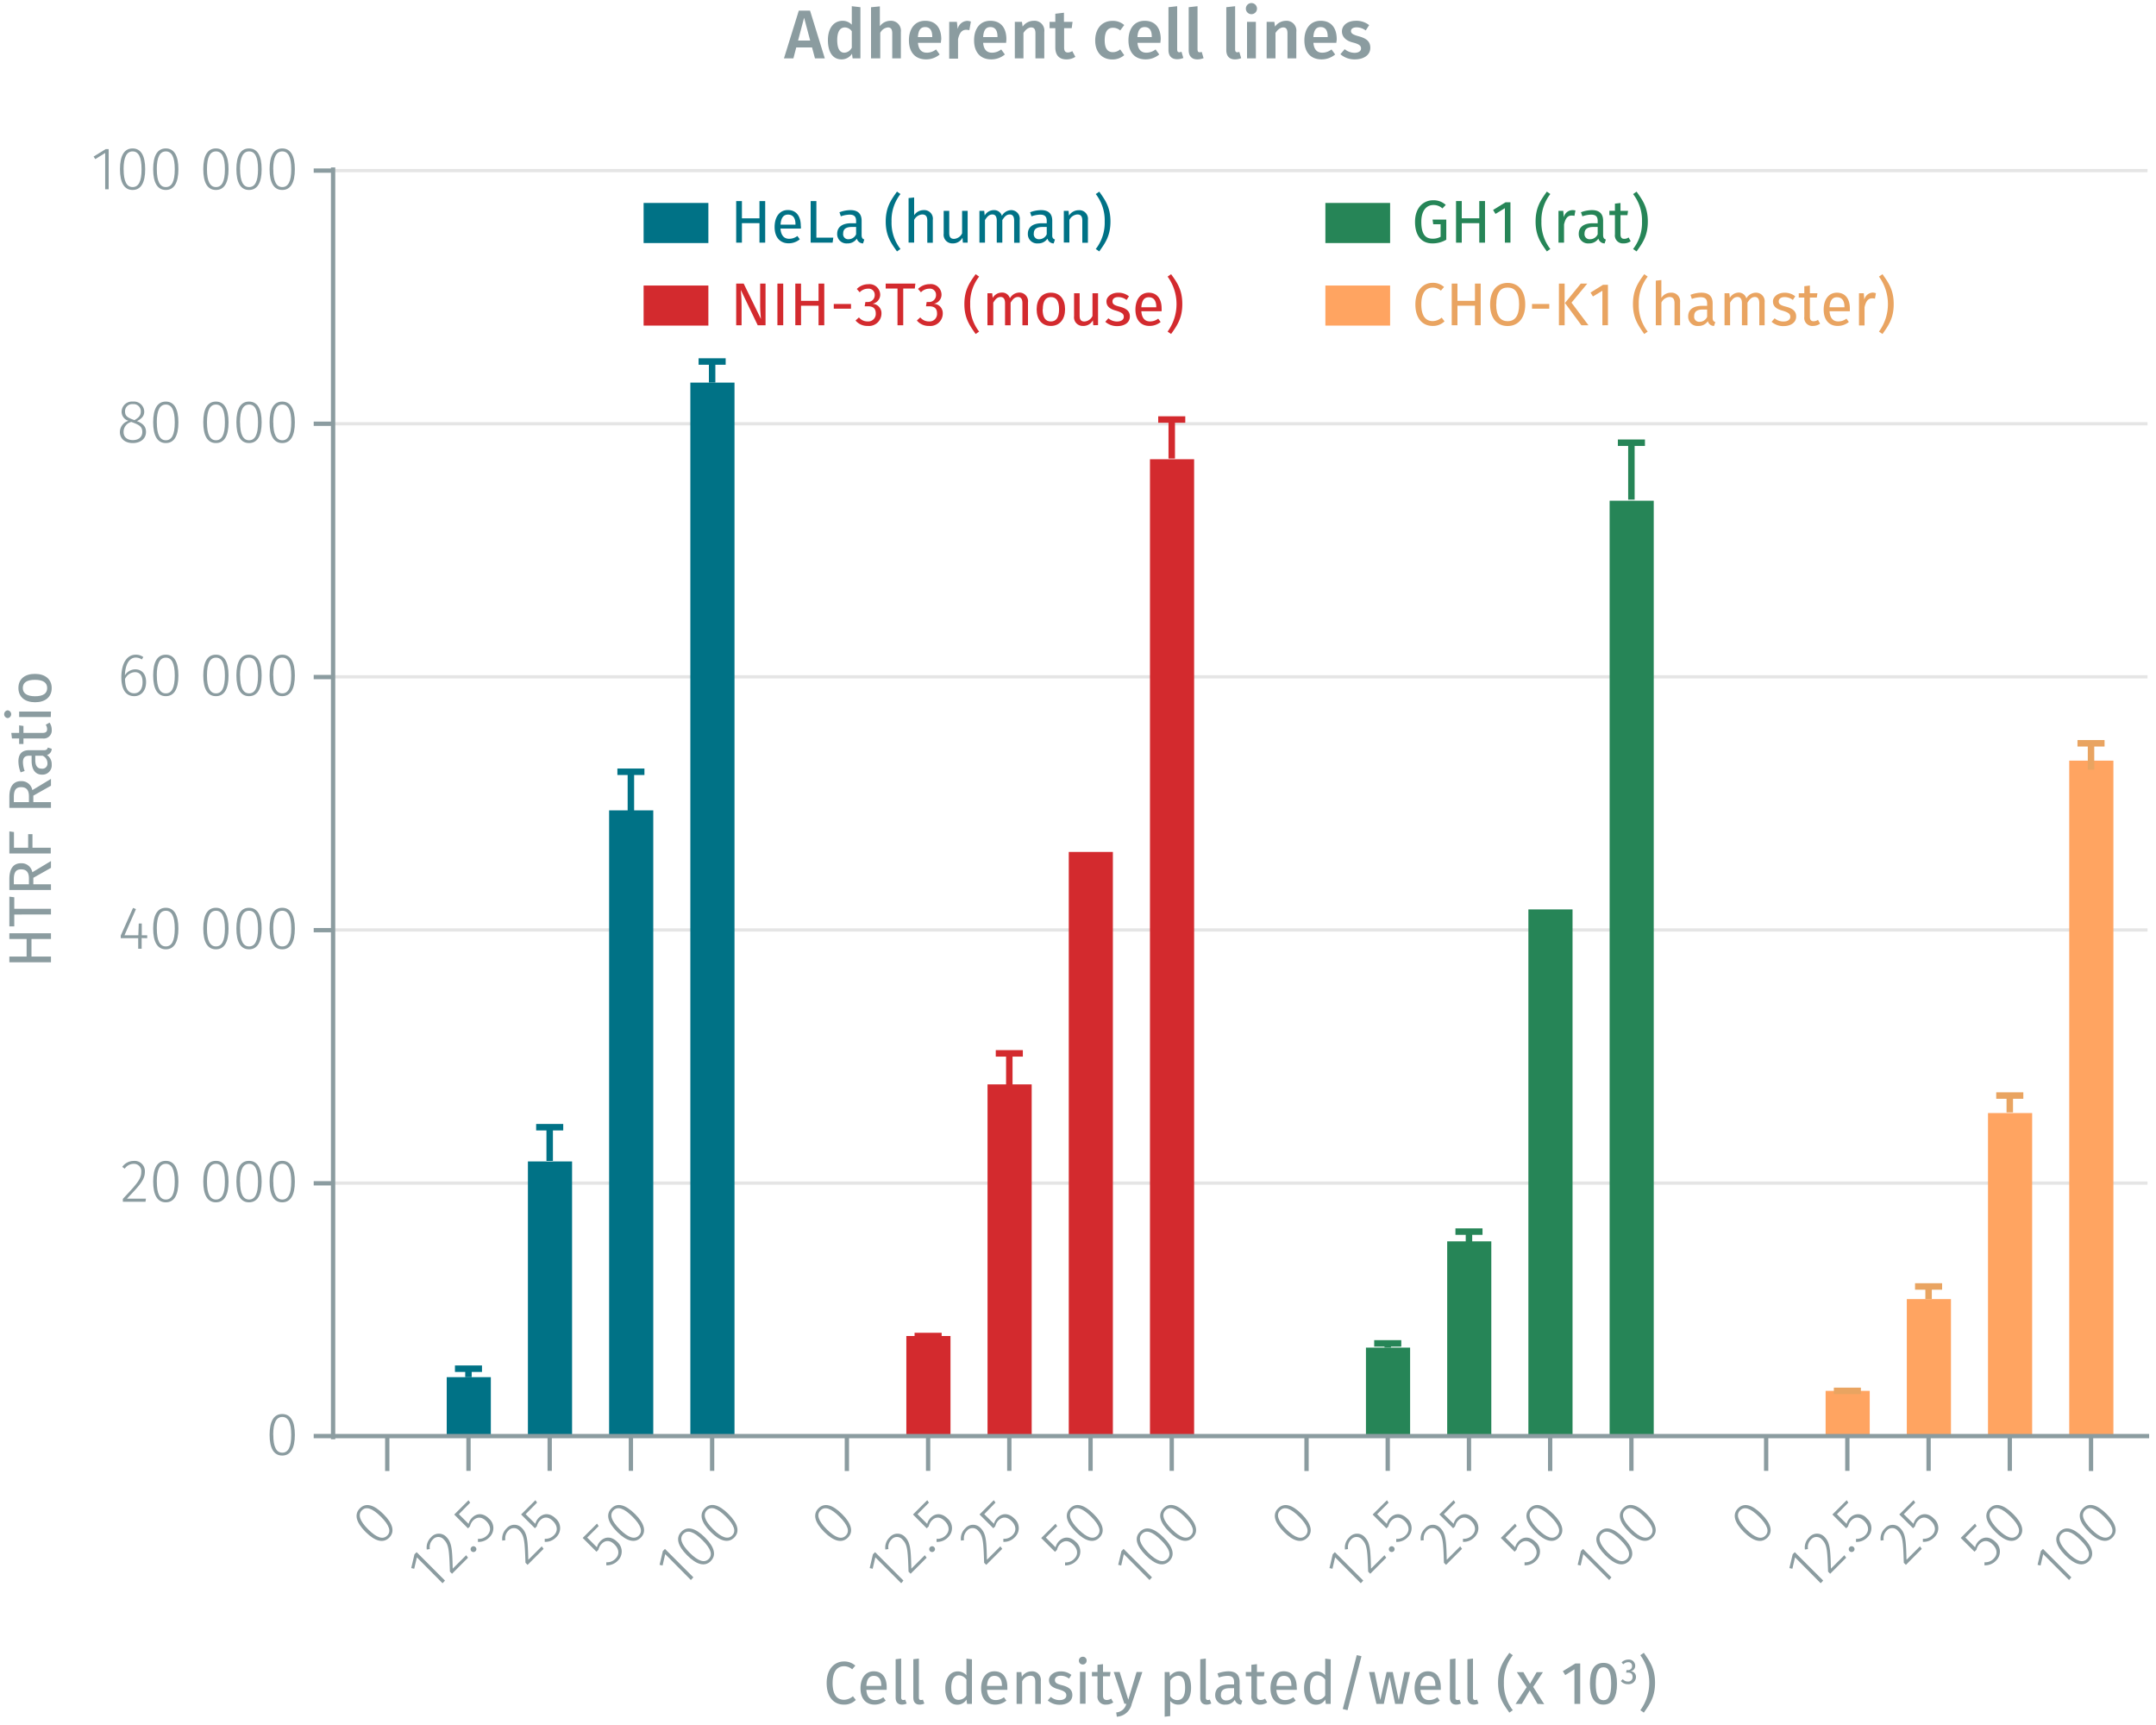 <svg id="Calque_1" data-name="Calque 1" xmlns="http://www.w3.org/2000/svg" viewBox="0 0 500 400"><line x1="77.25" y1="274.34" x2="498.03" y2="274.34" fill="none" stroke="#e5e5e5" stroke-miterlimit="10" stroke-width="0.75"/><line x1="77.25" y1="215.64" x2="498.03" y2="215.64" fill="none" stroke="#e5e5e5" stroke-miterlimit="10" stroke-width="0.75"/><line x1="77.25" y1="156.95" x2="498.03" y2="156.95" fill="none" stroke="#e5e5e5" stroke-miterlimit="10" stroke-width="0.75"/><line x1="77.25" y1="98.26" x2="498.03" y2="98.26" fill="none" stroke="#e5e5e5" stroke-miterlimit="10" stroke-width="0.75"/><line x1="77.25" y1="39.56" x2="498.03" y2="39.56" fill="none" stroke="#e5e5e5" stroke-miterlimit="10" stroke-width="0.75"/><polyline points="423.38 322.52 423.38 333.03 433.61 333.03 433.61 322.52 423.38 322.52" fill="#ffa461" fill-rule="evenodd"/><polyline points="442.21 301.24 442.21 333.03 452.45 333.03 452.45 301.24 442.21 301.24" fill="#ffa461" fill-rule="evenodd"/><polyline points="461.04 258.1 461.04 333.03 471.28 333.03 471.28 258.1 461.04 258.1" fill="#ffa461" fill-rule="evenodd"/><polyline points="479.88 176.38 479.88 333.03 490.12 333.03 490.12 176.38 479.88 176.38" fill="#ffa461" fill-rule="evenodd"/><polyline points="316.78 312.49 316.78 333.03 327.02 333.03 327.02 312.49 316.78 312.49" fill="#268557" fill-rule="evenodd"/><polyline points="335.62 287.85 335.62 333.03 345.85 333.03 345.85 287.85 335.62 287.85" fill="#268557" fill-rule="evenodd"/><polyline points="354.45 210.88 354.45 333.03 364.69 333.03 364.69 210.88 354.45 210.88" fill="#268557" fill-rule="evenodd"/><polyline points="373.29 116.11 373.29 333.03 383.52 333.03 383.52 116.11 373.29 116.11" fill="#268557" fill-rule="evenodd"/><polyline points="210.19 309.8 210.19 333.03 220.43 333.03 220.43 309.8 210.19 309.8" fill="#d32a2e" fill-rule="evenodd"/><polyline points="229.02 251.45 229.02 333.03 239.26 333.03 239.26 251.45 229.02 251.45" fill="#d32a2e" fill-rule="evenodd"/><polyline points="247.86 197.55 247.86 333.03 258.09 333.03 258.09 197.55 247.86 197.55" fill="#d32a2e" fill-rule="evenodd"/><polyline points="266.69 106.49 266.69 333.03 276.93 333.03 276.93 106.49 266.69 106.49" fill="#d32a2e" fill-rule="evenodd"/><polyline points="103.6 319.34 103.6 333.03 113.83 333.03 113.83 319.34 103.6 319.34" fill="#007286" fill-rule="evenodd"/><polyline points="122.43 269.32 122.43 333.03 132.67 333.03 132.67 269.32 122.43 269.32" fill="#007286" fill-rule="evenodd"/><polyline points="141.26 187.91 141.26 333.03 151.5 333.03 151.5 187.91 141.26 187.91" fill="#007286" fill-rule="evenodd"/><polyline points="160.1 88.72 160.1 333.03 170.34 333.03 170.34 88.72 160.1 88.72" fill="#007286" fill-rule="evenodd"/><path d="M88.93,351.1c2.23,2.22,2.68,4.12,1.33,5.46s-3.25.89-5.48-1.33-2.68-4.11-1.32-5.47S86.7,348.86,88.93,351.1Zm-3.55,3.53c2,2,3.45,2.41,4.41,1.46s.57-2.36-1.46-4.39-3.45-2.42-4.4-1.47S83.35,352.6,85.38,354.63Z" fill="#8b9ca0"/><path d="M102.63,367.13l-5.95-6-.62,2.64-.69-.16.75-3.19.5-.5,6.58,6.59Z" fill="#8b9ca0"/><path d="M103.48,356.35c1.31,1.31,1.4,2.86,1.51,7.4l3.12-3.12.43.58-3.71,3.72-.49-.49c-.16-5.05-.27-6.31-1.43-7.46a1.66,1.66,0,0,0-2.52,0,2.5,2.5,0,0,0-.71,2.22l-.71.11a3.27,3.27,0,0,1,1-2.84A2.38,2.38,0,0,1,103.48,356.35Z" fill="#8b9ca0"/><path d="M110.27,358.75a.64.64,0,0,1,0,.95.66.66,0,1,1-.94-.94A.64.64,0,0,1,110.27,358.75Z" fill="#8b9ca0"/><path d="M106.42,351.12l2.25,2.24a3,3,0,0,1,.82-1.43c1.13-1.13,2.62-1.08,3.9.19a2.92,2.92,0,0,1,.11,4.35,3.44,3.44,0,0,1-2.66,1.07l0-.71A2.67,2.67,0,0,0,113,356c.93-.93.85-2.19-.23-3.27s-2.15-1-3-.2a2.9,2.9,0,0,0-.78,1.42l-.46.45-3.19-3.2,3.31-3.31.39.56Z" fill="#8b9ca0"/><path d="M121,354.29c1.31,1.31,1.4,2.87,1.52,7.4l3.12-3.12.42.59-3.71,3.71-.49-.49c-.16-5.05-.27-6.3-1.42-7.46a1.67,1.67,0,0,0-2.53,0,2.51,2.51,0,0,0-.71,2.22l-.71.1a3.28,3.28,0,0,1,1-2.84A2.38,2.38,0,0,1,121,354.29Z" fill="#8b9ca0"/><path d="M121.9,351.11l2.25,2.24a3.09,3.09,0,0,1,.82-1.43c1.13-1.13,2.62-1.08,3.9.2a2.9,2.9,0,0,1,.11,4.34,3.42,3.42,0,0,1-2.65,1.07l0-.71a2.69,2.69,0,0,0,2.15-.84c.93-.93.84-2.19-.24-3.27s-2.15-1-2.95-.2a2.84,2.84,0,0,0-.79,1.42l-.45.45-3.2-3.2,3.32-3.31.38.56Z" fill="#8b9ca0"/><path d="M136.18,356.54l2.25,2.25a3.26,3.26,0,0,1,.82-1.44c1.13-1.13,2.63-1.08,3.91.2a2.93,2.93,0,0,1,.11,4.35,3.49,3.49,0,0,1-2.66,1.07l0-.71a2.66,2.66,0,0,0,2.15-.85c.93-.93.84-2.18-.24-3.26s-2.15-1-2.95-.2a2.79,2.79,0,0,0-.78,1.41l-.46.46-3.2-3.2,3.32-3.32.39.57Z" fill="#8b9ca0"/><path d="M147.28,351.09c2.23,2.22,2.68,4.12,1.33,5.46s-3.25.89-5.48-1.33-2.68-4.11-1.32-5.47S145,348.85,147.28,351.09Zm-3.55,3.53c2,2,3.45,2.41,4.41,1.46s.57-2.36-1.46-4.39-3.45-2.42-4.4-1.47S141.7,352.59,143.73,354.62Z" fill="#8b9ca0"/><path d="M160.22,366.38l-5.95-6-.61,2.64-.7-.16.76-3.19.49-.5,6.59,6.59Z" fill="#8b9ca0"/><path d="M163.5,356.52c2.23,2.23,2.67,4.12,1.33,5.47s-3.25.89-5.48-1.34-2.68-4.11-1.33-5.47S161.26,354.28,163.5,356.52Zm-3.56,3.54c2,2,3.46,2.4,4.41,1.45s.58-2.35-1.45-4.38-3.45-2.42-4.4-1.47S157.91,358,159.94,360.06Z" fill="#8b9ca0"/><path d="M168.94,351.08c2.23,2.22,2.68,4.12,1.33,5.46s-3.25.9-5.48-1.33-2.68-4.11-1.32-5.47S166.7,348.84,168.94,351.08Zm-3.55,3.53c2,2,3.45,2.41,4.4,1.46s.58-2.36-1.45-4.39-3.45-2.42-4.4-1.47S163.36,352.58,165.39,354.61Z" fill="#8b9ca0"/><path d="M195.29,351.1c2.23,2.22,2.68,4.12,1.33,5.46s-3.25.89-5.48-1.33-2.68-4.11-1.33-5.47S193.05,348.86,195.29,351.1Zm-3.55,3.53c2,2,3.45,2.41,4.4,1.46s.58-2.36-1.45-4.39-3.45-2.42-4.4-1.47S189.71,352.6,191.74,354.63Z" fill="#8b9ca0"/><path d="M209,367.13l-6-6-.62,2.64-.69-.16.75-3.19.5-.5,6.58,6.59Z" fill="#8b9ca0"/><path d="M209.84,356.35c1.31,1.31,1.39,2.86,1.51,7.4l3.12-3.12.43.58-3.71,3.72-.49-.49c-.16-5.05-.27-6.31-1.43-7.46a1.66,1.66,0,0,0-2.52,0,2.5,2.5,0,0,0-.71,2.22l-.71.11a3.27,3.27,0,0,1,1-2.84A2.38,2.38,0,0,1,209.84,356.35Z" fill="#8b9ca0"/><path d="M216.63,358.75a.64.64,0,0,1,0,.95.66.66,0,1,1-.94-.94A.64.64,0,0,1,216.63,358.75Z" fill="#8b9ca0"/><path d="M212.78,351.12l2.24,2.24a3.12,3.12,0,0,1,.83-1.43c1.13-1.13,2.62-1.08,3.9.19a2.92,2.92,0,0,1,.11,4.35,3.44,3.44,0,0,1-2.66,1.07l0-.71a2.68,2.68,0,0,0,2.15-.84c.93-.93.84-2.19-.24-3.27s-2.14-1-2.95-.2a2.9,2.9,0,0,0-.78,1.42l-.46.45-3.19-3.2,3.31-3.31.39.56Z" fill="#8b9ca0"/><path d="M227.37,354.29c1.31,1.31,1.4,2.87,1.51,7.4l3.12-3.12.43.59-3.71,3.71-.49-.49c-.16-5.05-.27-6.3-1.42-7.46a1.67,1.67,0,0,0-2.53,0,2.51,2.51,0,0,0-.71,2.22l-.71.1a3.28,3.28,0,0,1,1-2.84A2.38,2.38,0,0,1,227.37,354.29Z" fill="#8b9ca0"/><path d="M228.26,351.11l2.25,2.24a3,3,0,0,1,.82-1.43c1.13-1.13,2.62-1.08,3.9.2a2.9,2.9,0,0,1,.11,4.34,3.42,3.42,0,0,1-2.65,1.07l0-.71a2.66,2.66,0,0,0,2.14-.84c.94-.93.85-2.19-.23-3.27s-2.15-1-3-.2a2.84,2.84,0,0,0-.79,1.42l-.45.45-3.2-3.2,3.31-3.31.39.56Z" fill="#8b9ca0"/><path d="M242.54,356.54l2.25,2.25a3.26,3.26,0,0,1,.82-1.44c1.13-1.13,2.63-1.08,3.9.2a2.92,2.92,0,0,1,.11,4.35A3.45,3.45,0,0,1,247,363l0-.71a2.66,2.66,0,0,0,2.15-.85c.93-.93.84-2.18-.24-3.26s-2.15-1-3-.2a2.79,2.79,0,0,0-.78,1.41l-.46.46-3.2-3.2,3.32-3.32.39.57Z" fill="#8b9ca0"/><path d="M253.64,351.09c2.23,2.22,2.68,4.12,1.33,5.46s-3.25.89-5.48-1.33-2.68-4.11-1.32-5.47S251.4,348.85,253.64,351.09Zm-3.55,3.53c2,2,3.45,2.41,4.4,1.46s.58-2.36-1.45-4.39-3.45-2.42-4.4-1.47S248.06,352.59,250.09,354.62Z" fill="#8b9ca0"/><path d="M266.58,366.38l-5.95-6-.61,2.64-.7-.16.76-3.19.49-.5,6.59,6.59Z" fill="#8b9ca0"/><path d="M269.86,356.52c2.23,2.23,2.67,4.12,1.33,5.47s-3.25.89-5.48-1.34-2.68-4.11-1.33-5.47S267.62,354.28,269.86,356.52Zm-3.56,3.54c2,2,3.46,2.4,4.41,1.45s.58-2.35-1.46-4.38-3.44-2.42-4.39-1.47S264.27,358,266.3,360.06Z" fill="#8b9ca0"/><path d="M275.3,351.08c2.23,2.22,2.68,4.12,1.33,5.46s-3.25.9-5.48-1.33-2.68-4.11-1.32-5.47S273.06,348.84,275.3,351.08Zm-3.55,3.53c2,2,3.45,2.41,4.4,1.46s.58-2.36-1.45-4.39-3.45-2.42-4.4-1.47S269.72,352.58,271.75,354.61Z" fill="#8b9ca0"/><path d="M301.89,351.1c2.22,2.22,2.67,4.12,1.32,5.46s-3.25.89-5.47-1.33-2.69-4.11-1.33-5.47S299.65,348.86,301.89,351.1Zm-3.56,3.53c2,2,3.46,2.41,4.41,1.46s.57-2.36-1.46-4.39-3.45-2.42-4.4-1.47S296.3,352.6,298.33,354.63Z" fill="#8b9ca0"/><path d="M315.58,367.13l-5.95-6-.62,2.64-.69-.16.75-3.19.5-.5,6.59,6.59Z" fill="#8b9ca0"/><path d="M316.43,356.35c1.31,1.31,1.4,2.86,1.52,7.4l3.12-3.12.42.58-3.71,3.72-.49-.49c-.16-5.05-.27-6.31-1.42-7.46a1.67,1.67,0,0,0-2.53,0,2.53,2.53,0,0,0-.71,2.22l-.71.11a3.29,3.29,0,0,1,1-2.84A2.38,2.38,0,0,1,316.43,356.35Z" fill="#8b9ca0"/><path d="M323.22,358.75a.64.64,0,0,1,0,.95.66.66,0,1,1-.94-.94A.64.64,0,0,1,323.22,358.75Z" fill="#8b9ca0"/><path d="M319.37,351.12l2.25,2.24a3.09,3.09,0,0,1,.82-1.43c1.13-1.13,2.62-1.08,3.9.19a2.92,2.92,0,0,1,.11,4.35,3.42,3.42,0,0,1-2.65,1.07l0-.71A2.66,2.66,0,0,0,326,356c.94-.93.85-2.19-.23-3.27s-2.15-1-3-.2a2.84,2.84,0,0,0-.79,1.42l-.45.45-3.2-3.2,3.32-3.31.38.56Z" fill="#8b9ca0"/><path d="M334,354.29c1.31,1.31,1.4,2.87,1.52,7.4l3.12-3.12.42.59-3.71,3.71-.49-.49c-.15-5.05-.26-6.3-1.42-7.46a1.67,1.67,0,0,0-2.53,0,2.51,2.51,0,0,0-.71,2.22l-.7.1a3.25,3.25,0,0,1,1-2.84A2.37,2.37,0,0,1,334,354.29Z" fill="#8b9ca0"/><path d="M334.85,351.11l2.25,2.24a3.18,3.18,0,0,1,.82-1.43c1.13-1.13,2.63-1.08,3.9.2a2.9,2.9,0,0,1,.11,4.34,3.42,3.42,0,0,1-2.65,1.07l0-.71a2.69,2.69,0,0,0,2.15-.84c.93-.93.84-2.19-.24-3.27s-2.15-1-2.95-.2a2.75,2.75,0,0,0-.78,1.42l-.46.45-3.2-3.2,3.32-3.31.39.56Z" fill="#8b9ca0"/><path d="M349.14,356.54l2.24,2.25a3.19,3.19,0,0,1,.83-1.44c1.12-1.13,2.62-1.08,3.9.2a2.92,2.92,0,0,1,.11,4.35,3.47,3.47,0,0,1-2.66,1.07l0-.71a2.66,2.66,0,0,0,2.15-.85c.93-.93.85-2.18-.23-3.26s-2.16-1-3-.2a2.87,2.87,0,0,0-.78,1.41l-.45.46-3.2-3.2,3.31-3.32.39.57Z" fill="#8b9ca0"/><path d="M360.24,351.09c2.22,2.22,2.67,4.12,1.32,5.46s-3.25.89-5.47-1.33-2.69-4.11-1.33-5.47S358,348.85,360.24,351.09Zm-3.56,3.53c2,2,3.46,2.41,4.41,1.46s.57-2.36-1.46-4.39-3.45-2.42-4.4-1.47S354.65,352.59,356.68,354.62Z" fill="#8b9ca0"/><path d="M373.18,366.38l-6-6-.61,2.64-.69-.16.75-3.19.49-.5,6.59,6.59Z" fill="#8b9ca0"/><path d="M376.45,356.52c2.23,2.23,2.68,4.12,1.33,5.47s-3.25.89-5.48-1.34-2.68-4.11-1.33-5.47S374.21,354.28,376.45,356.52Zm-3.55,3.54c2,2,3.45,2.4,4.4,1.45s.58-2.35-1.45-4.38-3.45-2.42-4.4-1.47S370.87,358,372.9,360.06Z" fill="#8b9ca0"/><path d="M381.9,351.08c2.22,2.22,2.67,4.12,1.32,5.46s-3.25.9-5.47-1.33-2.69-4.11-1.33-5.47S379.66,348.84,381.9,351.08Zm-3.56,3.53c2,2,3.46,2.41,4.41,1.46s.57-2.36-1.46-4.39-3.45-2.42-4.4-1.47S376.31,352.58,378.34,354.61Z" fill="#8b9ca0"/><path d="M408.55,351.1c2.23,2.22,2.67,4.12,1.32,5.46s-3.25.89-5.47-1.33-2.69-4.11-1.33-5.47S406.31,348.86,408.55,351.1ZM405,354.63c2,2,3.46,2.41,4.41,1.46s.57-2.36-1.46-4.39-3.44-2.42-4.4-1.47S403,352.6,405,354.63Z" fill="#8b9ca0"/><path d="M422.24,367.13l-5.95-6-.62,2.64-.69-.16.76-3.19.49-.5,6.59,6.59Z" fill="#8b9ca0"/><path d="M423.09,356.35c1.31,1.31,1.4,2.86,1.52,7.4l3.12-3.12.42.58-3.71,3.72-.49-.49c-.16-5.05-.26-6.31-1.42-7.46a1.67,1.67,0,0,0-2.53,0,2.53,2.53,0,0,0-.71,2.22l-.71.11a3.27,3.27,0,0,1,1-2.84A2.37,2.37,0,0,1,423.09,356.35Z" fill="#8b9ca0"/><path d="M429.88,358.75a.64.64,0,0,1,0,.95.66.66,0,1,1-.94-.94A.64.64,0,0,1,429.88,358.75Z" fill="#8b9ca0"/><path d="M426,351.12l2.25,2.24a3.09,3.09,0,0,1,.82-1.43,2.57,2.57,0,0,1,3.9.19,2.92,2.92,0,0,1,.11,4.35,3.42,3.42,0,0,1-2.65,1.07l0-.71a2.69,2.69,0,0,0,2.15-.84c.93-.93.84-2.19-.24-3.27s-2.15-1-2.95-.2a2.84,2.84,0,0,0-.79,1.42l-.45.45-3.2-3.2,3.32-3.31.38.56Z" fill="#8b9ca0"/><path d="M440.62,354.29c1.31,1.31,1.4,2.87,1.52,7.4l3.12-3.12.42.59L442,362.87l-.49-.49c-.15-5.05-.26-6.3-1.42-7.46a1.67,1.67,0,0,0-2.53,0,2.51,2.51,0,0,0-.71,2.22l-.7.1a3.28,3.28,0,0,1,1-2.84A2.37,2.37,0,0,1,440.62,354.29Z" fill="#8b9ca0"/><path d="M441.51,351.11l2.25,2.24a3.18,3.18,0,0,1,.82-1.43c1.13-1.13,2.63-1.08,3.9.2a2.9,2.9,0,0,1,.11,4.34,3.42,3.42,0,0,1-2.65,1.07l0-.71a2.69,2.69,0,0,0,2.15-.84c.93-.93.84-2.19-.24-3.27s-2.15-1-2.95-.2a2.75,2.75,0,0,0-.78,1.42l-.46.45-3.2-3.2,3.32-3.31.39.56Z" fill="#8b9ca0"/><path d="M455.8,356.54l2.24,2.25a3.19,3.19,0,0,1,.83-1.44c1.13-1.13,2.62-1.08,3.9.2a2.92,2.92,0,0,1,.11,4.35,3.46,3.46,0,0,1-2.66,1.07l0-.71a2.64,2.64,0,0,0,2.15-.85c.93-.93.85-2.18-.23-3.26s-2.15-1-3-.2a2.87,2.87,0,0,0-.78,1.41l-.45.46-3.2-3.2,3.31-3.32.39.57Z" fill="#8b9ca0"/><path d="M466.9,351.09c2.22,2.22,2.67,4.12,1.32,5.46s-3.24.89-5.47-1.33-2.69-4.11-1.33-5.47S464.66,348.85,466.9,351.09Zm-3.56,3.53c2,2,3.46,2.41,4.41,1.46s.57-2.36-1.46-4.39-3.44-2.42-4.39-1.47S461.31,352.59,463.34,354.62Z" fill="#8b9ca0"/><path d="M479.84,366.38l-6-6-.61,2.64-.69-.16.75-3.19.5-.5,6.58,6.59Z" fill="#8b9ca0"/><path d="M483.11,356.52c2.23,2.23,2.68,4.12,1.33,5.47s-3.25.89-5.48-1.34-2.68-4.11-1.32-5.47S480.87,354.28,483.11,356.52Zm-3.55,3.54c2,2,3.45,2.4,4.4,1.45s.58-2.35-1.45-4.38-3.45-2.42-4.4-1.47S477.53,358,479.56,360.06Z" fill="#8b9ca0"/><path d="M488.56,351.08c2.22,2.22,2.67,4.12,1.32,5.46s-3.24.9-5.47-1.33-2.69-4.11-1.33-5.47S486.32,348.84,488.56,351.08ZM485,354.61c2,2,3.46,2.41,4.41,1.46s.57-2.36-1.46-4.39-3.45-2.42-4.4-1.47S483,352.58,485,354.61Z" fill="#8b9ca0"/><path d="M484.93,341.1V333m-18.84,8.07V333m-18.83,8.07V333m-18.84,8.07V333m-18.83,8.07V333m-31.25,8.07V333M359.5,341.1V333m-18.83,8.07V333m-18.84,8.07V333M303,341.1V333m-31.26,8.07V333m-18.83,8.07V333m-18.84,8.07V333m-18.83,8.07V333M196.4,341.1V333m-31.25,8.07V333m-18.84,8.07V333m-18.83,8.07V333m-18.83,8.07V333M89.81,341.1V333m-13,0h421.6" fill="none" stroke="#8b9ca0" stroke-miterlimit="10"/><path d="M68.38,332.71c0,3.15-1,4.81-2.93,4.81s-2.93-1.67-2.93-4.82,1-4.81,2.93-4.81S68.38,329.54,68.38,332.71Zm-5,0c0,2.87.75,4.14,2.09,4.14s2.07-1.26,2.07-4.13-.73-4.15-2.07-4.15S63.36,329.82,63.36,332.7Z" fill="#8b9ca0"/><path d="M33.6,271.65c0,1.85-1,3-4.16,6.3h4.41l-.11.72H28.49V278c3.46-3.68,4.27-4.65,4.27-6.29A1.67,1.67,0,0,0,31,269.88,2.52,2.52,0,0,0,28.92,271l-.57-.42A3.26,3.26,0,0,1,31,269.2,2.37,2.37,0,0,1,33.6,271.65Z" fill="#8b9ca0"/><path d="M41.37,274c0,3.15-1,4.8-2.92,4.8s-2.93-1.67-2.93-4.82,1-4.8,2.93-4.8S41.37,270.85,41.37,274Zm-5,0c0,2.87.74,4.15,2.09,4.15s2.07-1.26,2.07-4.13-.73-4.15-2.07-4.15S36.36,271.13,36.36,274Z" fill="#8b9ca0"/><path d="M53,274c0,3.15-1,4.8-2.93,4.8s-2.93-1.67-2.93-4.82,1-4.8,2.93-4.8S53,270.85,53,274Zm-5,0c0,2.87.75,4.15,2.09,4.15s2.07-1.26,2.07-4.13-.72-4.15-2.07-4.15S48,271.13,48,274Z" fill="#8b9ca0"/><path d="M60.68,274c0,3.15-1,4.8-2.93,4.8s-2.93-1.67-2.93-4.82,1-4.8,2.93-4.8S60.68,270.85,60.68,274Zm-5,0c0,2.87.75,4.15,2.09,4.15s2.07-1.26,2.07-4.13-.72-4.15-2.07-4.15S55.66,271.13,55.66,274Z" fill="#8b9ca0"/><path d="M68.38,274c0,3.15-1,4.8-2.93,4.8s-2.93-1.67-2.93-4.82,1-4.8,2.93-4.8S68.38,270.85,68.38,274Zm-5,0c0,2.87.75,4.15,2.09,4.15s2.07-1.26,2.07-4.13-.72-4.15-2.07-4.15S63.36,271.13,63.36,274Z" fill="#8b9ca0"/><path d="M32.85,217.52V220h-.8v-2.45H28v-.6l2.85-6.42.68.28-2.66,6.07h3.21l.1-2.73h.7v2.73h1.26v.67Z" fill="#8b9ca0"/><path d="M41.37,215.32c0,3.15-1,4.81-2.92,4.81s-2.93-1.67-2.93-4.82,1-4.81,2.93-4.81S41.37,212.16,41.37,215.32Zm-5,0c0,2.87.74,4.14,2.09,4.14s2.07-1.26,2.07-4.13-.73-4.14-2.07-4.14S36.36,212.44,36.36,215.31Z" fill="#8b9ca0"/><path d="M53,215.32c0,3.15-1,4.81-2.93,4.81s-2.93-1.67-2.93-4.82,1-4.81,2.93-4.81S53,212.16,53,215.32Zm-5,0c0,2.87.75,4.14,2.09,4.14s2.07-1.26,2.07-4.13-.72-4.14-2.07-4.14S48,212.44,48,215.31Z" fill="#8b9ca0"/><path d="M60.68,215.32c0,3.15-1,4.81-2.93,4.81s-2.93-1.67-2.93-4.82,1-4.81,2.93-4.81S60.68,212.16,60.68,215.32Zm-5,0c0,2.87.75,4.14,2.09,4.14s2.07-1.26,2.07-4.13-.72-4.14-2.07-4.14S55.66,212.44,55.66,215.31Z" fill="#8b9ca0"/><path d="M68.38,215.32c0,3.15-1,4.81-2.93,4.81s-2.93-1.67-2.93-4.82,1-4.81,2.93-4.81S68.38,212.16,68.38,215.32Zm-5,0c0,2.87.75,4.14,2.09,4.14s2.07-1.26,2.07-4.13-.72-4.14-2.07-4.14S63.36,212.44,63.36,215.31Z" fill="#8b9ca0"/><path d="M33.88,158.14c0,2.05-1.17,3.29-2.74,3.29-2.17,0-3-1.9-3-4.35,0-3.25,1.28-5.27,3.36-5.27a2.89,2.89,0,0,1,1.74.55l-.35.56a2.47,2.47,0,0,0-1.4-.44c-1.55,0-2.47,1.71-2.52,4.11a2.85,2.85,0,0,1,2.39-1.38C32.75,155.21,33.88,156.15,33.88,158.14Zm-.82,0c0-1.63-.76-2.28-1.77-2.28A2.68,2.68,0,0,0,29,157.43c0,2.07.64,3.33,2.13,3.33C32.4,160.76,33.06,159.68,33.06,158.17Z" fill="#8b9ca0"/><path d="M41.37,156.63c0,3.15-1,4.8-2.92,4.8s-2.93-1.66-2.93-4.82,1-4.8,2.93-4.8S41.37,153.46,41.37,156.63Zm-5,0c0,2.88.74,4.15,2.09,4.15s2.07-1.26,2.07-4.13-.73-4.15-2.07-4.15S36.36,153.74,36.36,156.61Z" fill="#8b9ca0"/><path d="M53,156.63c0,3.15-1,4.8-2.93,4.8s-2.93-1.66-2.93-4.82,1-4.8,2.93-4.8S53,153.46,53,156.63Zm-5,0c0,2.88.75,4.15,2.09,4.15s2.07-1.26,2.07-4.13-.72-4.15-2.07-4.15S48,153.74,48,156.61Z" fill="#8b9ca0"/><path d="M60.68,156.63c0,3.15-1,4.8-2.93,4.8s-2.93-1.66-2.93-4.82,1-4.8,2.93-4.8S60.68,153.46,60.68,156.63Zm-5,0c0,2.88.75,4.15,2.09,4.15s2.07-1.26,2.07-4.13-.72-4.15-2.07-4.15S55.66,153.74,55.66,156.61Z" fill="#8b9ca0"/><path d="M68.38,156.63c0,3.15-1,4.8-2.93,4.8s-2.93-1.66-2.93-4.82,1-4.8,2.93-4.8S68.38,153.46,68.38,156.63Zm-5,0c0,2.88.75,4.15,2.09,4.15s2.07-1.26,2.07-4.13-.72-4.15-2.07-4.15S63.36,153.74,63.36,156.61Z" fill="#8b9ca0"/><path d="M33.86,100.16c0,1.56-1.27,2.58-3.06,2.58s-3-1-3-2.56a2.74,2.74,0,0,1,2-2.6,2.19,2.19,0,0,1-1.6-2.14,2.4,2.4,0,0,1,2.62-2.32,2.39,2.39,0,0,1,2.63,2.31c0,1-.54,1.64-1.68,2.22C33.17,98.21,33.86,98.92,33.86,100.16Zm-.86,0c0-1.13-.6-1.59-2.07-2.14l-.48-.18a2.37,2.37,0,0,0-1.79,2.34c0,1.22.87,1.87,2.16,1.87S33,101.37,33,100.16Zm-2.25-2.9.43.16c1-.55,1.47-1.1,1.47-2a1.64,1.64,0,0,0-1.82-1.7A1.64,1.64,0,0,0,29,95.46C29,96.37,29.5,96.8,30.75,97.26Z" fill="#8b9ca0"/><path d="M41.37,97.94c0,3.15-1,4.8-2.92,4.8s-2.93-1.67-2.93-4.82,1-4.8,2.93-4.8S41.37,94.77,41.37,97.94Zm-5,0c0,2.87.74,4.15,2.09,4.15s2.07-1.26,2.07-4.13-.73-4.15-2.07-4.15S36.36,95.05,36.36,97.92Z" fill="#8b9ca0"/><path d="M53,97.94c0,3.15-1,4.8-2.93,4.8s-2.93-1.67-2.93-4.82,1-4.8,2.93-4.8S53,94.77,53,97.94Zm-5,0c0,2.87.75,4.15,2.09,4.15s2.07-1.26,2.07-4.13-.72-4.15-2.07-4.15S48,95.05,48,97.92Z" fill="#8b9ca0"/><path d="M60.68,97.94c0,3.15-1,4.8-2.93,4.8s-2.93-1.67-2.93-4.82,1-4.8,2.93-4.8S60.68,94.77,60.68,97.94Zm-5,0c0,2.87.75,4.15,2.09,4.15s2.07-1.26,2.07-4.13-.72-4.15-2.07-4.15S55.66,95.05,55.66,97.92Z" fill="#8b9ca0"/><path d="M68.38,97.94c0,3.15-1,4.8-2.93,4.8s-2.93-1.67-2.93-4.82,1-4.8,2.93-4.8S68.38,94.77,68.38,97.94Zm-5,0c0,2.87.75,4.15,2.09,4.15s2.07-1.26,2.07-4.13-.72-4.15-2.07-4.15S63.36,95.05,63.36,97.92Z" fill="#8b9ca0"/><path d="M24.39,43.89V35.47l-2.3,1.43-.38-.6,2.79-1.72h.7v9.31Z" fill="#8b9ca0"/><path d="M33.67,39.24c0,3.15-1,4.81-2.92,4.81s-2.93-1.67-2.93-4.82,1-4.81,2.93-4.81S33.67,36.08,33.67,39.24Zm-5,0c0,2.87.74,4.14,2.09,4.14s2.07-1.26,2.07-4.13-.73-4.14-2.07-4.14S28.66,36.36,28.66,39.23Z" fill="#8b9ca0"/><path d="M41.37,39.24c0,3.15-1,4.81-2.92,4.81s-2.93-1.67-2.93-4.82,1-4.81,2.93-4.81S41.37,36.08,41.37,39.24Zm-5,0c0,2.87.74,4.14,2.09,4.14s2.07-1.26,2.07-4.13-.73-4.14-2.07-4.14S36.36,36.36,36.36,39.23Z" fill="#8b9ca0"/><path d="M53,39.24c0,3.15-1,4.81-2.93,4.81s-2.93-1.67-2.93-4.82,1-4.81,2.93-4.81S53,36.08,53,39.24Zm-5,0c0,2.87.75,4.14,2.09,4.14s2.07-1.26,2.07-4.13-.72-4.14-2.07-4.14S48,36.36,48,39.23Z" fill="#8b9ca0"/><path d="M60.68,39.24c0,3.15-1,4.81-2.93,4.81s-2.93-1.67-2.93-4.82,1-4.81,2.93-4.81S60.68,36.08,60.68,39.24Zm-5,0c0,2.87.75,4.14,2.09,4.14s2.07-1.26,2.07-4.13-.72-4.14-2.07-4.14S55.66,36.36,55.66,39.23Z" fill="#8b9ca0"/><path d="M68.38,39.24c0,3.15-1,4.81-2.93,4.81s-2.93-1.67-2.93-4.82,1-4.81,2.93-4.81S68.38,36.08,68.38,39.24Zm-5,0c0,2.87.75,4.14,2.09,4.14s2.07-1.26,2.07-4.13-.72-4.14-2.07-4.14S63.36,36.36,63.36,39.23Z" fill="#8b9ca0"/><path d="M77.25,39.56h-4.5m4.5,58.7h-4.5M77.25,157h-4.5m4.5,58.69h-4.5m4.5,58.7h-4.5M77.25,333h-4.5m4.5.74V38.83" fill="none" stroke="#8b9ca0" stroke-miterlimit="10"/><polyline points="425.29 322.52 431.56 322.52 428.43 322.52 428.43 322.76" fill="none" stroke="#e9a461" stroke-miterlimit="10" stroke-width="1.5"/><polyline points="444.12 298.31 450.4 298.31 447.26 298.31 447.26 301.24" fill="none" stroke="#e9a461" stroke-miterlimit="10" stroke-width="1.5"/><polyline points="462.95 254.04 469.23 254.04 466.09 254.04 466.09 257.95" fill="none" stroke="#e9a461" stroke-miterlimit="10" stroke-width="1.5"/><polyline points="481.79 172.36 488.07 172.36 484.93 172.36 484.93 178.47" fill="none" stroke="#e9a461" stroke-miterlimit="10" stroke-width="1.5"/><polyline points="318.69 311.51 324.97 311.51 321.83 311.51 321.83 312.49" fill="none" stroke="#268557" stroke-miterlimit="10" stroke-width="1.5"/><polyline points="337.53 285.59 343.81 285.59 340.67 285.59 340.67 288.28" fill="none" stroke="#268557" stroke-miterlimit="10" stroke-width="1.5"/><polyline points="375.2 102.66 381.48 102.66 378.34 102.66 378.34 115.86" fill="none" stroke="#268557" stroke-miterlimit="10" stroke-width="1.5"/><polyline points="212.1 309.8 218.38 309.8 215.24 309.8 215.24 310.04" fill="none" stroke="#d32a2e" stroke-miterlimit="10" stroke-width="1.5"/><polyline points="230.93 244.26 237.21 244.26 234.07 244.26 234.07 252.33" fill="none" stroke="#d32a2e" stroke-miterlimit="10" stroke-width="1.5"/><polyline points="268.6 97.28 274.88 97.28 271.74 97.28 271.74 106.33" fill="none" stroke="#d32a2e" stroke-miterlimit="10" stroke-width="1.5"/><polyline points="105.51 317.38 111.78 317.38 108.64 317.38 108.64 319.34" fill="none" stroke="#007286" stroke-miterlimit="10" stroke-width="1.5"/><polyline points="124.34 261.38 130.62 261.38 127.48 261.38 127.48 269.2" fill="none" stroke="#007286" stroke-miterlimit="10" stroke-width="1.5"/><polyline points="143.18 178.96 149.45 178.96 146.31 178.96 146.31 190.46" fill="none" stroke="#007286" stroke-miterlimit="10" stroke-width="1.5"/><polyline points="162.01 83.83 168.29 83.83 165.15 83.83 165.15 88.72" fill="none" stroke="#007286" stroke-miterlimit="10" stroke-width="1.5"/><path d="M184.66,11,184,13.53h-2.19l3.44-11.06h2.61l3.42,11.06H189L188.32,11Zm1.82-6.89-1.4,5.29h2.81Z" fill="#8b9ca0"/><path d="M199.54,13.53h-1.81l-.14-1.07a2.85,2.85,0,0,1-2.42,1.31C193.06,13.77,192,12,192,9.3s1.3-4.48,3.45-4.48a2.92,2.92,0,0,1,2.09.91V1.44l2,.23Zm-2-2.4V7.25a2,2,0,0,0-1.6-.89c-1.07,0-1.78.89-1.78,2.93s.63,2.93,1.64,2.93A2,2,0,0,0,197.49,11.13Z" fill="#8b9ca0"/><path d="M208.92,7.4v6.13h-2V7.72c0-1.06-.42-1.36-1-1.36a2.22,2.22,0,0,0-1.78,1.26v5.91H202V1.68l2.05-.2V6.07a3.06,3.06,0,0,1,2.47-1.25A2.3,2.3,0,0,1,208.92,7.4Z" fill="#8b9ca0"/><path d="M218.2,9.93h-5.32c.15,1.73,1,2.29,2.08,2.29a3.49,3.49,0,0,0,2.12-.76l.84,1.17a4.86,4.86,0,0,1-3.13,1.14c-2.63,0-4-1.75-4-4.42s1.36-4.53,3.77-4.53,3.73,1.6,3.73,4.27C218.25,9.37,218.21,9.7,218.2,9.93Zm-2-1.43c0-1.39-.49-2.22-1.65-2.22-1,0-1.57.64-1.68,2.32h3.33Z" fill="#8b9ca0"/><path d="M225.16,5l-.36,2a3,3,0,0,0-.75-.09c-1,0-1.55.75-1.87,2.17v4.52h-2.05V5.06h1.78l.19,1.67a2.37,2.37,0,0,1,2.21-1.89A3,3,0,0,1,225.16,5Z" fill="#8b9ca0"/><path d="M233.33,9.93H228c.14,1.73,1,2.29,2.08,2.29a3.46,3.46,0,0,0,2.11-.76l.85,1.17a4.89,4.89,0,0,1-3.14,1.14c-2.62,0-4-1.75-4-4.42s1.36-4.53,3.76-4.53,3.73,1.6,3.73,4.27C233.38,9.37,233.35,9.7,233.33,9.93Zm-2-1.43c0-1.39-.5-2.22-1.65-2.22-1,0-1.57.64-1.68,2.32h3.33Z" fill="#8b9ca0"/><path d="M242.18,7.4v6.13h-2.05V7.72c0-1.06-.4-1.36-1-1.36s-1.28.49-1.78,1.28v5.89h-2V5.06H237l.16,1.11a3.17,3.17,0,0,1,2.58-1.35A2.28,2.28,0,0,1,242.18,7.4Z" fill="#8b9ca0"/><path d="M247.28,13.77c-1.66,0-2.54-1-2.54-2.77V6.53h-1.33V5.06h1.33V3.19l2-.24V5.06h2l-.2,1.47h-1.76V11c0,.83.27,1.17.89,1.17a2,2,0,0,0,1-.32l.72,1.33A3.73,3.73,0,0,1,247.28,13.77Z" fill="#8b9ca0"/><path d="M260.72,5.81l-.93,1.25a2.55,2.55,0,0,0-1.69-.62c-1.19,0-1.91.86-1.91,2.89s.76,2.77,1.91,2.77a2.55,2.55,0,0,0,1.68-.65l.94,1.34a4.13,4.13,0,0,1-2.73,1c-2.45,0-4-1.7-4-4.4s1.52-4.55,4-4.55A3.93,3.93,0,0,1,260.72,5.81Z" fill="#8b9ca0"/><path d="M269.11,9.93h-5.32c.15,1.73,1,2.29,2.09,2.29a3.49,3.49,0,0,0,2.11-.76l.85,1.17a4.91,4.91,0,0,1-3.14,1.14c-2.63,0-4-1.75-4-4.42s1.36-4.53,3.76-4.53,3.73,1.6,3.73,4.27C269.16,9.37,269.12,9.7,269.11,9.93Zm-2-1.43c0-1.39-.49-2.22-1.65-2.22-1,0-1.56.64-1.68,2.32h3.33Z" fill="#8b9ca0"/><path d="M273.49,12.12A1.51,1.51,0,0,0,274,12l.43,1.44a3.71,3.71,0,0,1-1.45.29c-1.27,0-2-.75-2-2.16V1.67L273,1.44v10C273,11.93,273.15,12.12,273.49,12.12Z" fill="#8b9ca0"/><path d="M278.21,12.12a1.51,1.51,0,0,0,.48-.08l.43,1.44a3.71,3.71,0,0,1-1.45.29c-1.27,0-2-.75-2-2.16V1.67l2.05-.23v10C277.73,11.93,277.87,12.12,278.21,12.12Z" fill="#8b9ca0"/><path d="M286.93,12.12a1.51,1.51,0,0,0,.48-.08l.43,1.44a3.71,3.71,0,0,1-1.45.29c-1.27,0-2-.75-2-2.16V1.67l2.05-.23v10C286.45,11.93,286.59,12.12,286.93,12.12Z" fill="#8b9ca0"/><path d="M291.51,2a1.29,1.29,0,0,1-2.58,0,1.29,1.29,0,0,1,2.58,0ZM289.2,13.53V5.06h2.05v8.47Z" fill="#8b9ca0"/><path d="M300.63,7.4v6.13h-2.05V7.72c0-1.06-.4-1.36-1-1.36s-1.28.49-1.78,1.28v5.89h-2.05V5.06h1.78l.16,1.11a3.16,3.16,0,0,1,2.58-1.35A2.28,2.28,0,0,1,300.63,7.4Z" fill="#8b9ca0"/><path d="M309.91,9.93h-5.32c.15,1.73,1,2.29,2.08,2.29a3.49,3.49,0,0,0,2.12-.76l.85,1.17a4.91,4.91,0,0,1-3.14,1.14c-2.63,0-4-1.75-4-4.42s1.37-4.53,3.77-4.53S310,6.42,310,9.09C310,9.37,309.92,9.7,309.91,9.93Zm-2-1.43c0-1.39-.49-2.22-1.65-2.22-1,0-1.56.64-1.68,2.32h3.33Z" fill="#8b9ca0"/><path d="M317.52,5.83l-.8,1.23a3.61,3.61,0,0,0-2.08-.72c-.86,0-1.33.34-1.33.85s.34.82,1.78,1.22c1.73.46,2.7,1.16,2.7,2.67,0,1.76-1.63,2.69-3.57,2.69a5,5,0,0,1-3.37-1.2l1-1.17a3.66,3.66,0,0,0,2.27.85c.93,0,1.52-.4,1.52-1s-.33-1-1.92-1.4-2.51-1.32-2.51-2.56c0-1.41,1.29-2.47,3.26-2.47A4.72,4.72,0,0,1,317.52,5.83Z" fill="#8b9ca0"/><path d="M198.36,386.23l-.73.86a2.84,2.84,0,0,0-1.87-.72c-1.45,0-2.67,1-2.67,3.9s1.16,3.88,2.66,3.88a3.24,3.24,0,0,0,2.05-.82l.67.86a3.77,3.77,0,0,1-2.76,1.08c-2.34,0-4-1.75-4-5s1.83-5,4-5A3.84,3.84,0,0,1,198.36,386.23Z" fill="#8b9ca0"/><path d="M205.62,391.85h-4.7c.12,1.71.92,2.37,2,2.37a3.09,3.09,0,0,0,1.92-.65l.56.77a4,4,0,0,1-2.57.93c-2.06,0-3.27-1.44-3.27-3.78s1.17-3.94,3.07-3.94,3,1.39,3,3.64A6.12,6.12,0,0,1,205.62,391.85Zm-1.24-1c0-1.44-.58-2.24-1.74-2.24-1,0-1.63.69-1.72,2.33h3.46Z" fill="#8b9ca0"/><path d="M209.46,394.2a1.16,1.16,0,0,0,.47-.08l.34.9a2.63,2.63,0,0,1-1.09.25c-.94,0-1.47-.56-1.47-1.63v-8.89l1.28-.16v9C209,394,209.12,394.2,209.46,394.2Z" fill="#8b9ca0"/><path d="M213.56,394.2a1.16,1.16,0,0,0,.47-.08l.34.9a2.59,2.59,0,0,1-1.09.25c-.94,0-1.47-.56-1.47-1.63v-8.89l1.29-.16v9C213.1,394,213.22,394.2,213.56,394.2Z" fill="#8b9ca0"/><path d="M225.4,395.1h-1.13l-.13-1a2.47,2.47,0,0,1-2.13,1.19c-1.79,0-2.78-1.53-2.78-3.83s1.09-3.89,2.9-3.89a2.66,2.66,0,0,1,2,.91v-3.87l1.28.16Zm-1.28-2v-3.61a2.14,2.14,0,0,0-1.71-1c-1.11,0-1.8.93-1.8,2.85s.62,2.83,1.68,2.83A2.14,2.14,0,0,0,224.12,393.15Z" fill="#8b9ca0"/><path d="M233.61,391.85H228.9c.13,1.71.93,2.37,2,2.37a3.11,3.11,0,0,0,1.92-.65l.56.77a4,4,0,0,1-2.58.93c-2.06,0-3.26-1.44-3.26-3.78s1.16-3.94,3.07-3.94,3,1.39,3,3.64C233.63,391.44,233.62,391.68,233.61,391.85Zm-1.25-1c0-1.44-.57-2.24-1.74-2.24-1,0-1.62.69-1.72,2.33h3.46Z" fill="#8b9ca0"/><path d="M241.38,389.8v5.3h-1.29V390c0-1.11-.45-1.43-1.16-1.43a2.24,2.24,0,0,0-1.88,1.3v5.24h-1.29v-7.38h1.11l.11,1.09a2.66,2.66,0,0,1,2.25-1.26A2,2,0,0,1,241.38,389.8Z" fill="#8b9ca0"/><path d="M248.47,388.39l-.55.86a3.08,3.08,0,0,0-1.91-.68c-.84,0-1.36.38-1.36,1s.39.88,1.58,1.19c1.56.39,2.46,1,2.46,2.3,0,1.54-1.42,2.24-2.92,2.24a4.11,4.11,0,0,1-2.79-1l.72-.81a3.11,3.11,0,0,0,2,.74c1,0,1.59-.43,1.59-1.08s-.37-1-1.8-1.43c-1.59-.42-2.22-1.1-2.22-2.15s1.13-2,2.66-2A3.92,3.92,0,0,1,248.47,388.39Z" fill="#8b9ca0"/><path d="M252,385.06a.9.9,0,1,1-.91-.89A.86.86,0,0,1,252,385.06Zm-1.54,10v-7.38h1.29v7.38Z" fill="#8b9ca0"/><path d="M256.52,395.27a1.85,1.85,0,0,1-2-2.1v-4.46h-1.29v-1h1.29v-1.67l1.28-.15v1.82h1.75l-.14,1h-1.61v4.4c0,.74.24,1.09.89,1.09a1.77,1.77,0,0,0,1-.32l.49.88A2.81,2.81,0,0,1,256.52,395.27Z" fill="#8b9ca0"/><path d="M259,398.08l-.14-1a2.53,2.53,0,0,0,2.34-2h-.44l-2.48-7.38h1.38l2,6.44,1.93-6.44h1.34l-2.47,7.42A3.75,3.75,0,0,1,259,398.08Z" fill="#8b9ca0"/><path d="M276.22,391.4c0,2.24-1,3.87-2.9,3.87a2.41,2.41,0,0,1-1.93-.84v3.5l-1.29.15V387.72h1.11l.1,1a2.68,2.68,0,0,1,2.18-1.16C275.45,387.55,276.22,389.08,276.22,391.4Zm-1.38,0c0-1.92-.56-2.83-1.67-2.83a2.25,2.25,0,0,0-1.78,1.15v3.6a1.89,1.89,0,0,0,1.63.9C274.19,394.22,274.84,393.33,274.84,391.4Z" fill="#8b9ca0"/><path d="M280.1,394.2a1.24,1.24,0,0,0,.48-.08l.33.9a2.59,2.59,0,0,1-1.09.25c-.94,0-1.47-.56-1.47-1.63v-8.89l1.29-.16v9C279.64,394,279.76,394.2,280.1,394.2Z" fill="#8b9ca0"/><path d="M288.11,394.37l-.29.9a1.5,1.5,0,0,1-1.45-1.11,2.52,2.52,0,0,1-2.2,1.11,2.14,2.14,0,0,1-2.35-2.23c0-1.58,1.19-2.44,3.25-2.44h1.13v-.54c0-1.07-.51-1.46-1.54-1.46a6.73,6.73,0,0,0-2,.39l-.32-.94a7.39,7.39,0,0,1,2.55-.5c1.78,0,2.59.91,2.59,2.45v3.38C287.49,394,287.73,394.23,288.11,394.37Zm-1.91-1.22v-1.69h-1c-1.36,0-2.05.5-2.05,1.51a1.17,1.17,0,0,0,1.28,1.33A1.9,1.9,0,0,0,286.2,393.15Z" fill="#8b9ca0"/><path d="M292.21,395.27a1.85,1.85,0,0,1-2-2.1v-4.46h-1.29v-1h1.29v-1.67l1.29-.15v1.82h1.75l-.14,1h-1.61v4.4c0,.74.24,1.09.88,1.09a1.75,1.75,0,0,0,1-.32l.49.88A2.78,2.78,0,0,1,292.21,395.27Z" fill="#8b9ca0"/><path d="M300.74,391.85H296c.13,1.71.93,2.37,2,2.37a3.11,3.11,0,0,0,1.92-.65l.56.77a4,4,0,0,1-2.58.93c-2.06,0-3.26-1.44-3.26-3.78s1.16-3.94,3.07-3.94,3,1.39,3,3.64C300.76,391.44,300.75,391.68,300.74,391.85Zm-1.25-1c0-1.44-.57-2.24-1.74-2.24-1,0-1.62.69-1.72,2.33h3.46Z" fill="#8b9ca0"/><path d="M308.6,395.1h-1.13l-.13-1a2.47,2.47,0,0,1-2.13,1.19c-1.79,0-2.78-1.53-2.78-3.83s1.09-3.89,2.9-3.89a2.64,2.64,0,0,1,2,.91v-3.87l1.28.16Zm-1.28-2v-3.61a2.14,2.14,0,0,0-1.71-1c-1.11,0-1.8.93-1.8,2.85s.62,2.83,1.69,2.83A2.12,2.12,0,0,0,307.32,393.15Z" fill="#8b9ca0"/><path d="M312.51,396.56l-1.11-.27,3.25-12.49,1.09.25Z" fill="#8b9ca0"/><path d="M323.54,395.1l-1.29-6.22-1.33,6.22h-1.71l-1.72-7.38h1.29l1.33,6.48,1.46-6.48H323l1.39,6.48,1.34-6.48H327l-1.68,7.38Z" fill="#8b9ca0"/><path d="M334.13,391.85h-4.71c.13,1.71.92,2.37,2,2.37a3.11,3.11,0,0,0,1.92-.65l.56.77a4,4,0,0,1-2.58.93c-2.06,0-3.26-1.44-3.26-3.78s1.16-3.94,3.07-3.94,3,1.39,3,3.64C334.15,391.44,334.14,391.68,334.13,391.85Zm-1.25-1c0-1.44-.57-2.24-1.74-2.24-1,0-1.62.69-1.72,2.33h3.46Z" fill="#8b9ca0"/><path d="M338,394.2a1.21,1.21,0,0,0,.48-.08l.33.9a2.59,2.59,0,0,1-1.09.25c-.94,0-1.47-.56-1.47-1.63v-8.89l1.29-.16v9C337.5,394,337.62,394.2,338,394.2Z" fill="#8b9ca0"/><path d="M342.06,394.2a1.21,1.21,0,0,0,.48-.08l.34.9a2.67,2.67,0,0,1-1.1.25c-.94,0-1.47-.56-1.47-1.63v-8.89l1.29-.16v9C341.6,394,341.73,394.2,342.06,394.2Z" fill="#8b9ca0"/><path d="M348.77,390.2a9.88,9.88,0,0,0,2.07,6.37l-.81.56c-1.37-1.95-2.61-3.61-2.61-6.93s1.24-5,2.61-6.94l.81.56A9.91,9.91,0,0,0,348.77,390.2Z" fill="#8b9ca0"/><path d="M356.57,395.1,354.76,392l-1.84,3.12h-1.45l2.58-3.89-2.29-3.49h1.52l1.54,2.7,1.55-2.7h1.46l-2.27,3.43,2.56,4Z" fill="#8b9ca0"/><path d="M365.13,395.1v-8L363,388.43l-.56-.91,2.9-1.79h1.13v9.37Z" fill="#8b9ca0"/><path d="M375,390.42c0,3.11-1,4.85-3.14,4.85s-3.14-1.74-3.14-4.85,1-4.83,3.14-4.83S375,387.33,375,390.42Zm-4.93,0c0,2.76.61,3.83,1.79,3.83s1.79-1.07,1.79-3.83-.63-3.81-1.79-3.81S370.08,387.68,370.08,390.42Z" fill="#8b9ca0"/><path d="M379.22,386.28a1.25,1.25,0,0,1-1.06,1.26,1.27,1.27,0,0,1,1.24,1.32,1.7,1.7,0,0,1-1.86,1.68,2.07,2.07,0,0,1-1.65-.74l.46-.42a1.48,1.48,0,0,0,1.16.54,1,1,0,0,0,1.1-1.07c0-.75-.42-1-1.08-1h-.41l.09-.58h.28a.91.91,0,0,0,1-1,.81.81,0,0,0-.9-.83,1.55,1.55,0,0,0-1.13.49l-.39-.45a2.21,2.21,0,0,1,1.56-.65A1.44,1.44,0,0,1,379.22,386.28Z" fill="#8b9ca0"/><path d="M383.82,390.2c0,3.32-1.23,5-2.6,6.93l-.81-.56a10.85,10.85,0,0,0,0-12.75l.81-.56C382.59,385.21,383.82,386.88,383.82,390.2Z" fill="#8b9ca0"/><path d="M7.3,221.81h4.52v1.33H2.17v-1.33h4v-4.07h-4v-1.33h9.65v1.33H7.3Z" fill="#8b9ca0"/><path d="M3.31,210.73h8.51v1.33H3.31v2.75H2.17v-6.89l1.14.14Z" fill="#8b9ca0"/><path d="M7.73,205.05h4.09v1.33H2.17v-2.54c0-2.41.93-3.67,2.73-3.67a2.54,2.54,0,0,1,2.6,2.09l4.32-2.6v1.58l-4.09,2.31ZM4.9,201.59c-1.2,0-1.69.68-1.69,2.27v1.19h3.5V203.7C6.71,202.36,6.21,201.59,4.9,201.59Z" fill="#8b9ca0"/><path d="M3.24,196.58H6.53v-3.15h1v3.15h4.24v1.33H2.17v-5.13l1.07.16Z" fill="#8b9ca0"/><path d="M7.73,186h4.09v1.34H2.17v-2.54c0-2.41.93-3.67,2.73-3.67a2.54,2.54,0,0,1,2.6,2.09l4.32-2.61v1.58L7.73,184.5ZM4.9,182.53c-1.2,0-1.69.69-1.69,2.27V186h3.5v-1.34C6.71,183.31,6.21,182.53,4.9,182.53Z" fill="#8b9ca0"/><path d="M11.09,173.34l.9.29a1.48,1.48,0,0,1-1.11,1.44,2.51,2.51,0,0,1,1.11,2.2,2.15,2.15,0,0,1-2.23,2.36c-1.58,0-2.43-1.19-2.43-3.25v-1.14H6.78c-1.06,0-1.46.52-1.46,1.54a6.41,6.41,0,0,0,.4,2l-.94.32a7.14,7.14,0,0,1-.51-2.55c0-1.77.91-2.59,2.45-2.59H10.1C10.75,174,11,173.71,11.09,173.34Zm-1.21,1.9H8.18v1c0,1.36.51,2,1.51,2A1.16,1.16,0,0,0,11,177,1.89,1.89,0,0,0,9.88,175.24Z" fill="#8b9ca0"/><path d="M12,169.24a1.86,1.86,0,0,1-2.1,2H5.44v1.28h-1v-1.28H2.77l-.15-1.29H4.44v-1.75l1,.14v1.61H9.83c.75,0,1.1-.24,1.1-.89a1.79,1.79,0,0,0-.33-1l.89-.49A2.88,2.88,0,0,1,12,169.24Z" fill="#8b9ca0"/><path d="M1.78,164.71a.91.91,0,0,1,0,1.81.91.91,0,0,1,0-1.81Zm10,1.55H4.44V165h7.38Z" fill="#8b9ca0"/><path d="M8.12,156.26c2.29,0,3.87,1.2,3.87,3.29s-1.51,3.29-3.85,3.29-3.87-1.2-3.87-3.31S5.79,156.26,8.12,156.26Zm0,5.19c1.92,0,2.82-.67,2.82-1.9s-.9-1.91-2.84-1.91-2.81.68-2.81,1.89S6.21,161.45,8.14,161.45Z" fill="#8b9ca0"/><path d="M172.06,51.75v4.52h-1.33V46.62h1.33v4h4.07v-4h1.33v9.65h-1.33V51.75Z" fill="#007286"/><path d="M185.73,53H181c.13,1.71.93,2.37,2,2.37a3.09,3.09,0,0,0,1.92-.65l.56.77a4,4,0,0,1-2.57.93c-2.06,0-3.27-1.44-3.27-3.78s1.16-3.94,3.07-3.94,3,1.39,3,3.64C185.76,52.61,185.74,52.85,185.73,53Zm-1.25-1c0-1.44-.57-2.24-1.73-2.24-1,0-1.63.69-1.73,2.33h3.46Z" fill="#007286"/><path d="M193.25,55.11l-.16,1.16H188V46.62h1.33v8.49Z" fill="#007286"/><path d="M200.44,55.54l-.29.9a1.49,1.49,0,0,1-1.44-1.11,2.53,2.53,0,0,1-2.2,1.11,2.15,2.15,0,0,1-2.36-2.23c0-1.58,1.2-2.44,3.25-2.44h1.14v-.54c0-1.07-.52-1.46-1.54-1.46a6.67,6.67,0,0,0-2,.39l-.32-.94a7.34,7.34,0,0,1,2.55-.5c1.78,0,2.59.91,2.59,2.45v3.38C199.83,55.19,200.07,55.4,200.44,55.54Zm-1.9-1.22V52.63h-1c-1.36,0-2,.5-2,1.51a1.16,1.16,0,0,0,1.27,1.33A1.9,1.9,0,0,0,198.54,54.32Z" fill="#007286"/><path d="M206.76,51.37a9.88,9.88,0,0,0,2.07,6.37l-.81.56c-1.38-1.95-2.61-3.61-2.61-6.93s1.23-5,2.61-6.94l.81.56A9.91,9.91,0,0,0,206.76,51.37Z" fill="#007286"/><path d="M216.33,51v5.29h-1.28V51.16c0-1.11-.48-1.43-1.18-1.43A2.26,2.26,0,0,0,212,51v5.25h-1.29V45.93l1.29-.14v4.12a2.64,2.64,0,0,1,2.18-1.19A2,2,0,0,1,216.33,51Z" fill="#007286"/><path d="M223.3,56.27l-.09-1.15a2.48,2.48,0,0,1-2.3,1.32,2,2,0,0,1-2.06-2.26V48.89h1.29V54c0,1,.34,1.39,1.13,1.39a2.22,2.22,0,0,0,1.85-1.28V48.89h1.29v7.38Z" fill="#007286"/><path d="M236.48,51v5.29h-1.29V51.16c0-1.11-.47-1.43-1-1.43-.8,0-1.24.52-1.74,1.3v5.24h-1.29V51.16c0-1.11-.47-1.43-1-1.43-.79,0-1.24.52-1.73,1.3v5.24h-1.29V48.89h1.11l.11,1.08a2.45,2.45,0,0,1,2.13-1.25,1.86,1.86,0,0,1,1.86,1.33,2.55,2.55,0,0,1,2.2-1.33A2,2,0,0,1,236.48,51Z" fill="#007286"/><path d="M244.66,55.54l-.3.9a1.49,1.49,0,0,1-1.44-1.11,2.52,2.52,0,0,1-2.2,1.11,2.14,2.14,0,0,1-2.35-2.23c0-1.58,1.19-2.44,3.25-2.44h1.13v-.54c0-1.07-.52-1.46-1.54-1.46a6.67,6.67,0,0,0-2,.39l-.32-.94a7.34,7.34,0,0,1,2.55-.5c1.78,0,2.59.91,2.59,2.45v3.38C244,55.19,244.28,55.4,244.66,55.54Zm-1.91-1.22V52.63h-1c-1.35,0-2,.5-2,1.51A1.16,1.16,0,0,0,241,55.47,1.9,1.9,0,0,0,242.75,54.32Z" fill="#007286"/><path d="M252.3,51v5.29H251V51.16c0-1.11-.45-1.43-1.16-1.43A2.24,2.24,0,0,0,248,51v5.24h-1.29V48.89h1.11L247.9,50a2.68,2.68,0,0,1,2.26-1.26A2,2,0,0,1,252.3,51Z" fill="#007286"/><path d="M257.53,51.37c0,3.32-1.23,5-2.6,6.93l-.81-.56a9.88,9.88,0,0,0,2.07-6.37A9.91,9.91,0,0,0,254.12,45l.81-.56C256.3,46.38,257.53,48.05,257.53,51.37Z" fill="#007286"/><polyline points="149.26 47.06 149.26 56.36 164.28 56.36 164.28 47.06 149.26 47.06" fill="#007286" fill-rule="evenodd"/><path d="M175.72,75.42l-3.92-8.2c.07.8.18,2,.18,3.77v4.43h-1.25V65.76h1.74l4,8.21c0-.22-.18-1.76-.18-2.94V65.76h1.25v9.66Z" fill="#d32a2e"/><path d="M180.29,75.42V65.76h1.35v9.66Z" fill="#d32a2e"/><path d="M185.77,70.89v4.53h-1.33V65.76h1.33v4h4.06v-4h1.33v9.66h-1.33V70.89Z" fill="#d32a2e"/><path d="M197.36,70.49v1.09h-4V70.49Z" fill="#d32a2e"/><path d="M204.13,68.29a2.14,2.14,0,0,1-1.82,2.15,2.17,2.17,0,0,1,2.11,2.27,2.9,2.9,0,0,1-3.19,2.87,3.53,3.53,0,0,1-2.82-1.26l.79-.72a2.53,2.53,0,0,0,2,.93,1.74,1.74,0,0,0,1.9-1.83c0-1.29-.73-1.68-1.87-1.68h-.7l.16-1h.47a1.58,1.58,0,0,0,1.7-1.65,1.4,1.4,0,0,0-1.56-1.43,2.63,2.63,0,0,0-1.93.84l-.67-.77a3.79,3.79,0,0,1,2.67-1.11A2.49,2.49,0,0,1,204.13,68.29Z" fill="#d32a2e"/><path d="M209.47,66.9v8.52h-1.33V66.9H205.4V65.76h6.89l-.14,1.14Z" fill="#d32a2e"/><path d="M218.35,68.29a2.14,2.14,0,0,1-1.82,2.15,2.16,2.16,0,0,1,2.11,2.27,2.9,2.9,0,0,1-3.19,2.87,3.53,3.53,0,0,1-2.82-1.26l.79-.72a2.55,2.55,0,0,0,2,.93,1.73,1.73,0,0,0,1.89-1.83c0-1.29-.73-1.68-1.86-1.68h-.7l.15-1h.48a1.57,1.57,0,0,0,1.69-1.65,1.39,1.39,0,0,0-1.55-1.43,2.63,2.63,0,0,0-1.94.84L212.9,67a3.81,3.81,0,0,1,2.68-1.11A2.48,2.48,0,0,1,218.35,68.29Z" fill="#d32a2e"/><path d="M225,70.51a9.93,9.93,0,0,0,2.07,6.38l-.81.56c-1.38-2-2.61-3.62-2.61-6.94s1.23-5,2.61-6.93l.81.56A9.86,9.86,0,0,0,225,70.51Z" fill="#d32a2e"/><path d="M238.4,70.12v5.3h-1.29V70.3c0-1.1-.48-1.43-1-1.43-.8,0-1.24.52-1.74,1.31v5.24h-1.29V70.3c0-1.1-.48-1.43-1-1.43-.8,0-1.24.52-1.73,1.31v5.24H229V68h1.1l.12,1.08a2.46,2.46,0,0,1,2.12-1.24,1.86,1.86,0,0,1,1.87,1.33,2.55,2.55,0,0,1,2.2-1.33A2,2,0,0,1,238.4,70.12Z" fill="#d32a2e"/><path d="M247,71.72c0,2.28-1.21,3.86-3.3,3.86s-3.29-1.51-3.29-3.85,1.21-3.86,3.31-3.86S247,69.38,247,71.72Zm-5.2,0c0,1.92.67,2.82,1.9,2.82s1.91-.9,1.91-2.83-.67-2.82-1.89-2.82S241.84,69.8,241.84,71.73Z" fill="#d32a2e"/><path d="M253.54,75.42l-.09-1.15a2.49,2.49,0,0,1-2.3,1.31,2,2,0,0,1-2.06-2.25V68h1.29v5.16c0,1,.34,1.39,1.13,1.39a2.22,2.22,0,0,0,1.85-1.28V68h1.29v7.39Z" fill="#d32a2e"/><path d="M261.82,68.71l-.56.85a3.11,3.11,0,0,0-1.91-.67c-.84,0-1.35.38-1.35,1s.39.89,1.58,1.2c1.55.39,2.45,1,2.45,2.29,0,1.54-1.41,2.24-2.91,2.24a4.09,4.09,0,0,1-2.79-1l.71-.81a3.12,3.12,0,0,0,2,.74c1,0,1.58-.44,1.58-1.08s-.36-1-1.79-1.43c-1.6-.42-2.23-1.11-2.23-2.16s1.14-2,2.66-2A3.88,3.88,0,0,1,261.82,68.71Z" fill="#d32a2e"/><path d="M269.39,72.17h-4.7c.12,1.71.92,2.36,2,2.36a3.07,3.07,0,0,0,1.91-.64l.57.77a4.06,4.06,0,0,1-2.58.92c-2.06,0-3.27-1.44-3.27-3.78s1.17-3.93,3.07-3.93,3,1.38,3,3.64A6.12,6.12,0,0,1,269.39,72.17Zm-1.24-1c0-1.44-.58-2.24-1.74-2.24-1,0-1.62.68-1.72,2.32h3.46Z" fill="#d32a2e"/><path d="M274.19,70.51c0,3.32-1.23,5-2.6,6.94l-.81-.56a10.85,10.85,0,0,0,0-12.75l.81-.56C273,65.53,274.19,67.19,274.19,70.51Z" fill="#d32a2e"/><polyline points="149.26 66.21 149.26 75.5 164.28 75.5 164.28 66.21 149.26 66.21" fill="#d32a2e" fill-rule="evenodd"/><path d="M335.29,47.52l-.78.81a3,3,0,0,0-2.12-.79c-1.38,0-2.77,1.05-2.77,3.9s.94,3.91,2.63,3.91a3.64,3.64,0,0,0,1.84-.45V52h-1.71l-.15-1.08h3.18v4.66a6.16,6.16,0,0,1-3.25.86c-2.4,0-4-1.67-4-5s2-5,4.16-5A4.11,4.11,0,0,1,335.29,47.52Z" fill="#268557"/><path d="M339,51.75v4.52h-1.33V46.62H339v4h4.06v-4h1.33v9.65h-1.33V51.75Z" fill="#268557"/><path d="M349,56.27v-8l-2.18,1.33-.56-.91,2.9-1.79h1.13v9.37Z" fill="#268557"/><path d="M357.47,51.37a9.88,9.88,0,0,0,2.07,6.37l-.81.56c-1.38-1.95-2.61-3.61-2.61-6.93s1.23-5,2.61-6.94l.81.56A9.91,9.91,0,0,0,357.47,51.37Z" fill="#268557"/><path d="M365.36,48.8l-.23,1.26a2.63,2.63,0,0,0-.65-.08c-.92,0-1.45.66-1.76,2.07v4.22h-1.29V48.89h1.11l.12,1.5a2.11,2.11,0,0,1,2-1.67A3.45,3.45,0,0,1,365.36,48.8Z" fill="#268557"/><path d="M372.42,55.54l-.29.9a1.5,1.5,0,0,1-1.45-1.11,2.51,2.51,0,0,1-2.2,1.11,2.14,2.14,0,0,1-2.35-2.23c0-1.58,1.19-2.44,3.25-2.44h1.14v-.54c0-1.07-.52-1.46-1.55-1.46a6.61,6.61,0,0,0-2,.39l-.33-.94a7.39,7.39,0,0,1,2.55-.5c1.78,0,2.59.91,2.59,2.45v3.38C371.8,55.19,372,55.4,372.42,55.54Zm-1.9-1.22V52.63h-1c-1.36,0-2.05.5-2.05,1.51a1.17,1.17,0,0,0,1.28,1.33A1.9,1.9,0,0,0,370.52,54.32Z" fill="#268557"/><path d="M376.52,56.44a1.85,1.85,0,0,1-2-2.1V49.88h-1.29v-1h1.29V47.22l1.29-.15v1.82h1.75l-.14,1h-1.61v4.4c0,.74.24,1.09.88,1.09a1.72,1.72,0,0,0,1-.32l.49.88A2.78,2.78,0,0,1,376.52,56.44Z" fill="#268557"/><path d="M382.15,51.37c0,3.32-1.23,5-2.61,6.93l-.81-.56a9.88,9.88,0,0,0,2.07-6.37A9.91,9.91,0,0,0,378.73,45l.81-.56C380.92,46.38,382.15,48.05,382.15,51.37Z" fill="#268557"/><polyline points="307.37 47.06 307.37 56.36 322.38 56.36 322.38 47.06 307.37 47.06" fill="#268557" fill-rule="evenodd"/><path d="M334.89,66.55l-.73.85a2.82,2.82,0,0,0-1.86-.71c-1.46,0-2.68,1-2.68,3.89s1.16,3.88,2.66,3.88a3.24,3.24,0,0,0,2.05-.81l.67.86a3.8,3.8,0,0,1-2.76,1.07c-2.34,0-4-1.75-4-5s1.82-5,4-5A3.79,3.79,0,0,1,334.89,66.55Z" fill="#e9a461"/><path d="M338,70.89v4.53h-1.33V65.76H338v4h4.06v-4h1.33v9.66h-1.33V70.89Z" fill="#e9a461"/><path d="M353.72,70.6c0,3.19-1.66,5-4.08,5s-4.07-1.73-4.07-5,1.66-5,4.07-5S353.72,67.35,353.72,70.6Zm-6.74,0c0,2.79,1.09,3.88,2.66,3.88s2.66-1.09,2.66-3.89-1-3.91-2.66-3.91S347,67.82,347,70.61Z" fill="#e9a461"/><path d="M359.29,70.49v1.09h-4V70.49Z" fill="#e9a461"/><path d="M361.53,75.42V65.76h1.33v9.66Zm6.85,0h-1.64l-3.81-5.16,3.67-4.5h1.51l-3.66,4.42Z" fill="#e9a461"/><path d="M371.61,75.42v-8l-2.19,1.33-.56-.91,2.9-1.8h1.14v9.38Z" fill="#e9a461"/><path d="M380.05,70.51a9.93,9.93,0,0,0,2.07,6.38l-.81.56c-1.37-2-2.61-3.62-2.61-6.94s1.24-5,2.61-6.93l.81.56A9.86,9.86,0,0,0,380.05,70.51Z" fill="#e9a461"/><path d="M389.63,70.12v5.3h-1.29V70.3c0-1.1-.48-1.43-1.18-1.43a2.26,2.26,0,0,0-1.86,1.29v5.26H384V65.08l1.29-.14v4.12a2.64,2.64,0,0,1,2.18-1.19A2,2,0,0,1,389.63,70.12Z" fill="#e9a461"/><path d="M397.8,74.69l-.29.89a1.47,1.47,0,0,1-1.44-1.1,2.52,2.52,0,0,1-2.2,1.1,2.15,2.15,0,0,1-2.36-2.22c0-1.59,1.19-2.44,3.25-2.44h1.14v-.55c0-1.06-.52-1.45-1.54-1.45a6.61,6.61,0,0,0-2,.39l-.32-.94a7.11,7.11,0,0,1,2.54-.5c1.78,0,2.6.91,2.6,2.45v3.37C397.19,74.34,397.42,74.55,397.8,74.69Zm-1.9-1.22v-1.7h-1c-1.36,0-2,.51-2,1.52a1.16,1.16,0,0,0,1.27,1.33A1.9,1.9,0,0,0,395.9,73.47Z" fill="#e9a461"/><path d="M409.24,70.12v5.3H408V70.3c0-1.1-.47-1.43-1-1.43-.8,0-1.24.52-1.74,1.31v5.24h-1.29V70.3c0-1.1-.47-1.43-1-1.43-.8,0-1.25.52-1.74,1.31v5.24h-1.29V68h1.11l.11,1.08a2.46,2.46,0,0,1,2.13-1.24A1.86,1.86,0,0,1,405,69.2a2.56,2.56,0,0,1,2.2-1.33A2,2,0,0,1,409.24,70.12Z" fill="#e9a461"/><path d="M416.34,68.71l-.56.85a3.13,3.13,0,0,0-1.91-.67c-.84,0-1.36.38-1.36,1s.4.89,1.59,1.2c1.55.39,2.45,1,2.45,2.29,0,1.54-1.42,2.24-2.92,2.24a4.08,4.08,0,0,1-2.78-1l.71-.81a3.12,3.12,0,0,0,2.05.74c1,0,1.58-.44,1.58-1.08s-.36-1-1.79-1.43c-1.6-.42-2.23-1.11-2.23-2.16s1.13-2,2.66-2A3.88,3.88,0,0,1,416.34,68.71Z" fill="#e9a461"/><path d="M420.44,75.58a1.85,1.85,0,0,1-2-2.1V69h-1.29V68h1.29V66.37l1.29-.16V68h1.75l-.14,1h-1.61v4.4c0,.74.24,1.09.88,1.09a1.83,1.83,0,0,0,1-.32l.49.88A2.78,2.78,0,0,1,420.44,75.58Z" fill="#e9a461"/><path d="M429,72.17h-4.71c.13,1.71.92,2.36,2,2.36a3.1,3.1,0,0,0,1.92-.64l.56.77a4.06,4.06,0,0,1-2.58.92c-2.06,0-3.26-1.44-3.26-3.78s1.16-3.93,3.07-3.93,3,1.38,3,3.64C429,71.76,429,72,429,72.17Zm-1.25-1c0-1.44-.57-2.24-1.74-2.24-1,0-1.62.68-1.72,2.32h3.46Z" fill="#e9a461"/><path d="M435.05,68l-.23,1.26a2.23,2.23,0,0,0-.65-.08c-.92,0-1.45.66-1.76,2.07v4.22h-1.29V68h1.11l.12,1.5a2.11,2.11,0,0,1,2-1.66A2.89,2.89,0,0,1,435.05,68Z" fill="#e9a461"/><path d="M439.17,70.51c0,3.32-1.23,5-2.6,6.94l-.82-.56a10.81,10.81,0,0,0,0-12.75l.82-.56C437.94,65.53,439.17,67.19,439.17,70.51Z" fill="#e9a461"/><polyline points="307.37 66.21 307.37 75.5 322.38 75.5 322.38 66.21 307.37 66.21" fill="#ffa461" fill-rule="evenodd"/></svg>